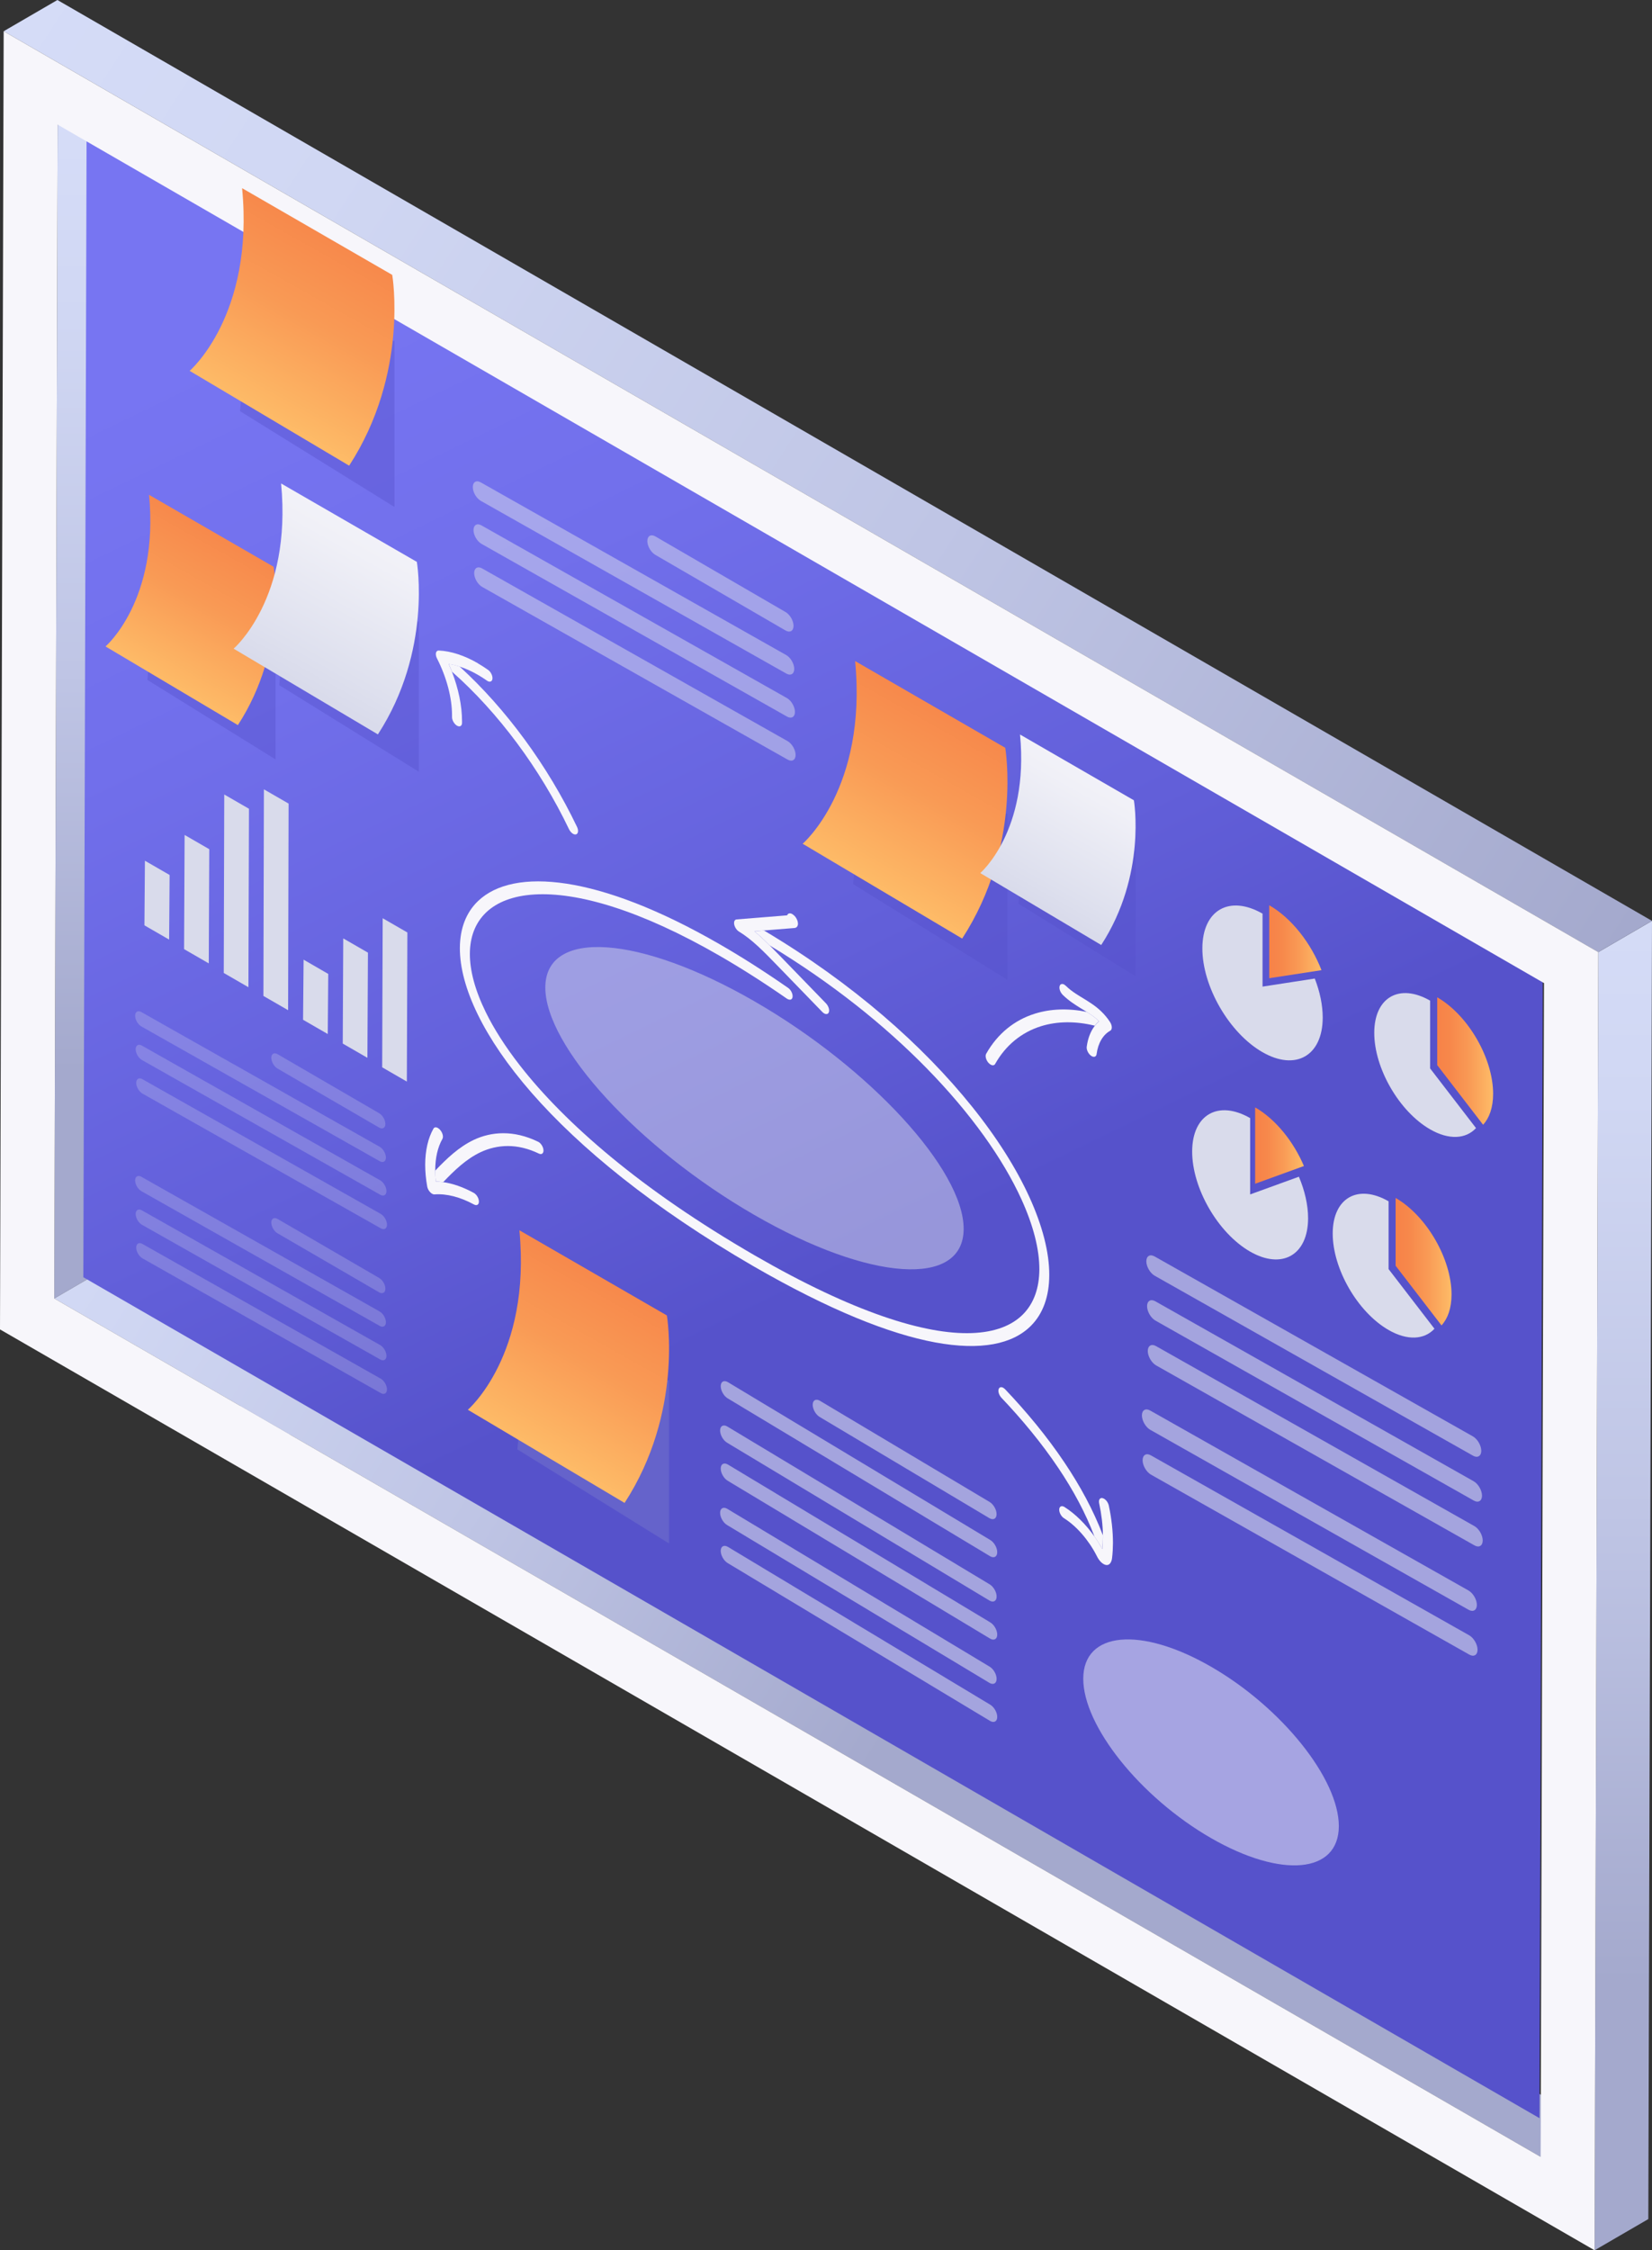 <?xml version="1.0" encoding="UTF-8"?><svg xmlns="http://www.w3.org/2000/svg" xmlns:xlink="http://www.w3.org/1999/xlink" viewBox="0 0 400 544.71"><rect x="0" y="0" width="400" height="544.71" fill="#333333" stroke="none"/><defs><style>.cls-1{opacity:.6;}.cls-2{fill:url(#linear-gradient-15);}.cls-3{fill:url(#linear-gradient-13);}.cls-4{fill:url(#linear-gradient-2);}.cls-5{fill:url(#linear-gradient-10);}.cls-6{fill:url(#linear-gradient-12);}.cls-7,.cls-8,.cls-9,.cls-10,.cls-11{opacity:.5;}.cls-7,.cls-10{mix-blend-mode:screen;}.cls-12{fill:url(#linear-gradient-4);}.cls-13{fill:#5652cb;opacity:.4;}.cls-13,.cls-14{mix-blend-mode:multiply;}.cls-15{fill:url(#linear-gradient-3);}.cls-16{fill:url(#linear-gradient-5);}.cls-17,.cls-10{isolation:isolate;}.cls-18{fill:url(#linear-gradient-8);}.cls-8,.cls-19{fill:#f7f6fb;}.cls-20{fill:url(#linear-gradient-14);}.cls-21{fill:url(#linear-gradient-17);}.cls-22{fill:url(#linear-gradient-7);}.cls-9,.cls-23{fill:#d9dbeb;}.cls-24{fill:url(#linear-gradient-9);}.cls-25{fill:url(#linear-gradient-11);}.cls-26{fill:url(#linear-gradient-6);}.cls-14{fill:#a4a9cd;opacity:.2;}.cls-27{fill:url(#linear-gradient-16);}.cls-28{fill:url(#linear-gradient);}</style><linearGradient id="linear-gradient" x1="1587.65" y1="828.96" x2="1587.65" y2="616.01" gradientTransform="translate(-1269.83)" gradientUnits="userSpaceOnUse"><stop offset="0" stop-color="#d7def9"/><stop offset=".25" stop-color="#d0d7f3"/><stop offset=".6" stop-color="#bfc5e5"/><stop offset="1" stop-color="#a4a9cd"/></linearGradient><linearGradient id="linear-gradient-2" x1="1328.44" y1="679.05" x2="1328.44" y2="466.1" xlink:href="#linear-gradient"/><linearGradient id="linear-gradient-3" x1="1289.88" y1="16.88" x2="1289.88" y2="259.34" xlink:href="#linear-gradient"/><linearGradient id="linear-gradient-4" x1="1240.62" y1="271.52" x2="1483.41" y2="423.16" xlink:href="#linear-gradient"/><linearGradient id="linear-gradient-5" x1="1662.88" y1="194.58" x2="1662.88" y2="479.77" xlink:href="#linear-gradient"/><linearGradient id="linear-gradient-6" x1="1252" y1="-25.62" x2="1657.85" y2="236.29" xlink:href="#linear-gradient"/><linearGradient id="linear-gradient-7" x1="1334.07" y1="-1.85" x2="1482.52" y2="304.42" gradientTransform="translate(-1269.83)" gradientUnits="userSpaceOnUse"><stop offset=".21" stop-color="#7775f2"/><stop offset=".45" stop-color="#716feb"/><stop offset=".79" stop-color="#625fd9"/><stop offset="1" stop-color="#5652cb"/></linearGradient><linearGradient id="linear-gradient-8" x1="1573.74" y1="277.31" x2="1585.55" y2="277.31" gradientTransform="translate(-1269.83)" gradientUnits="userSpaceOnUse"><stop offset="0" stop-color="#f78248"/><stop offset=".24" stop-color="#f7884b"/><stop offset=".57" stop-color="#f99a55"/><stop offset=".94" stop-color="#fdb765"/><stop offset="1" stop-color="#febc68"/></linearGradient><linearGradient id="linear-gradient-9" x1="1607.75" y1="305.39" x2="1621.28" y2="305.39" xlink:href="#linear-gradient-8"/><linearGradient id="linear-gradient-10" x1="1617.82" y1="256.83" x2="1631.35" y2="256.83" xlink:href="#linear-gradient-8"/><linearGradient id="linear-gradient-11" x1="1577.15" y1="227.96" x2="1589.8" y2="227.96" xlink:href="#linear-gradient-8"/><linearGradient id="linear-gradient-12" x1="-1998.04" y1="119.8" x2="-1972.96" y2="164.45" gradientTransform="translate(-1935.48) rotate(-180) scale(1 -1)" xlink:href="#linear-gradient-8"/><linearGradient id="linear-gradient-13" x1="-2025.99" y1="45.58" x2="-1995.76" y2="99.38" gradientTransform="translate(-1935.48) rotate(-180) scale(1 -1)" xlink:href="#linear-gradient-8"/><linearGradient id="linear-gradient-14" x1="-2174.42" y1="160.04" x2="-2144.2" y2="213.84" gradientTransform="translate(-1935.48) rotate(-180) scale(1 -1)" xlink:href="#linear-gradient-8"/><linearGradient id="linear-gradient-15" x1="-2092.57" y1="297.82" x2="-2062.88" y2="350.69" gradientTransform="translate(-1935.48) rotate(-180) scale(1 -1)" xlink:href="#linear-gradient-8"/><linearGradient id="linear-gradient-16" x1="-2032.38" y1="117.05" x2="-2005.04" y2="165.7" gradientTransform="translate(-1935.48) rotate(-180) scale(1 -1)" gradientUnits="userSpaceOnUse"><stop offset="0" stop-color="#f7f6fb"/><stop offset=".35" stop-color="#f0f0f7"/><stop offset=".84" stop-color="#dee0ee"/><stop offset=".97" stop-color="#d9dbeb"/></linearGradient><linearGradient id="linear-gradient-17" x1="-2206.64" y1="177.82" x2="-2183.72" y2="218.63" xlink:href="#linear-gradient-16"/></defs><g class="cls-17"><g id="_レイヤー_2"><g id="_レイヤー_2-2"><polygon class="cls-28" points="306.21 496.68 317.37 490.19 329.42 497.15 318.26 503.63 306.21 496.68"/><polygon class="cls-4" points="47.01 346.77 58.17 340.28 70.22 347.24 59.05 353.72 47.01 346.77"/><polygon class="cls-15" points="13.95 30.17 26.96 22.61 26.15 306.75 13.14 314.32 13.95 30.17"/><polygon class="cls-12" points="13.14 314.32 26.15 306.75 386.05 514.54 373.04 522.11 13.14 314.32"/><polygon class="cls-16" points="386.99 230.48 400 222.91 399.11 537.15 386.1 544.71 386.99 230.48"/><polygon class="cls-26" points=".89 7.56 13.9 0 400 222.91 386.99 230.48 .89 7.56"/><polyline class="cls-22" points="372.76 512.73 373.55 234.37 20.97 30.81 20.18 309.17 372.76 512.73"/><path class="cls-19" d="M.89,7.56l386.1,222.91-.89,314.24L0,321.8.89,7.56ZM373.04,522.11l.81-284.14L13.95,30.17l-.81,284.14,359.9,207.79"/><path class="cls-19" d="M191.87,221.28c-.12-.07-.24-.12-.37-.16-.13-.03-.26-.05-.41-.02-.1.02-.21.07-.32.17-.07.07-.14.17-.18.3-4.08.33-8.16.66-12.24.99-.47.04-.71.54-.57,1.23.13.68.61,1.38,1.15,1.71,1.49.89,2.99,2.09,4.49,3.46,1.5,1.37,3.01,2.92,4.53,4.49,3.72,3.84,7.43,7.67,11.15,11.5.15.15.3.27.44.35.48.28.94.21,1.13-.23.25-.57-.06-1.56-.68-2.2-3.72-3.83-7.44-7.67-11.15-11.5-.81-.83-1.64-1.68-2.48-2.52-.74-.74-1.49-1.47-2.26-2.17-.47-.43-.95-.85-1.43-1.26.77-.06,1.54-.12,2.31-.19,2.45-.2,4.9-.4,7.35-.59.08-.01.19-.02.31-.07.12-.04.27-.12.41-.34.09-.14.16-.36.16-.64,0-.09,0-.17-.02-.25-.02-.22-.1-.5-.22-.76s-.26-.48-.39-.65c-.28-.34-.51-.52-.71-.64Z"/><path class="cls-19" d="M130.39,276.42s-.07-.04-.1-.05c-2.97-1.44-5.79-2.06-8.41-2.06-2.62,0-5.03.6-7.16,1.61-3.64,1.73-6.57,4.54-9.35,7.46,0,.85.05,1.72.15,2.61.59.02,1.19.07,1.79.16,2.76-2.9,5.61-5.62,9.04-7.24,1.99-.94,4.23-1.5,6.61-1.5,2.38,0,4.91.57,7.52,1.83.67.33,1.17-.06,1.11-.85-.05-.75-.57-1.61-1.2-1.97Z"/><path class="cls-19" d="M267.31,362.78c-.11-.06-.22-.11-.33-.14-.65-.16-1.02.4-.84,1.24.57,2.67.88,5.28.91,7.73,0,.16,0,.33,0,.49,0,.98-.05,1.94-.14,2.87-.58-1.04-1.21-2.06-1.89-3.02-2.11-2.98-4.66-5.51-7.29-7.17-.02-.01-.04-.02-.05-.03-.64-.37-1.18-.1-1.21.63-.03.75.48,1.7,1.15,2.12,3.01,1.88,5.98,5.29,7.9,9.06.06.12.15.3.27.51.12.21.28.47.51.74.15.18.33.37.54.54.11.09.23.17.35.24.2.12.41.19.59.23.18.03.34.02.48-.02.27-.08.45-.25.58-.43.26-.37.38-.8.43-1.26.14-1.16.2-2.36.21-3.61,0-2.86-.33-5.9-1-9.04-.15-.7-.63-1.38-1.16-1.68Z"/><path class="cls-19" d="M242.96,335.95c-.48-.27-.93-.21-1.12.22-.26.56.04,1.55.65,2.19,4.89,5.15,9.68,10.89,13.77,16.99,3.57,5.31,6.6,10.89,8.75,16.61.68.96,1.32,1.97,1.89,3.02.09-.93.14-1.89.14-2.87,0-.16,0-.33,0-.49-2.33-6.13-5.56-12.03-9.28-17.57-4.32-6.45-9.31-12.41-14.35-17.72-.15-.16-.31-.28-.46-.37Z"/><path class="cls-19" d="M106.04,273.05c-.45-.26-.88-.22-1.09.15-1.31,2.3-1.98,5.3-2,8.69,0,1.69.16,3.48.49,5.32.08.47.34.98.69,1.35.16.17.32.3.49.4.21.12.41.18.6.16,2.9-.22,6.22.63,9.56,2.45.67.36,1.2.03,1.18-.75-.02-.76-.55-1.67-1.21-2.05-2.56-1.4-5.07-2.28-7.43-2.62-.61-.09-1.21-.14-1.79-.16-.1-.89-.15-1.77-.15-2.61,0-.03,0-.06,0-.08,0-2.97.6-5.61,1.74-7.61.3-.52.05-1.5-.55-2.18-.17-.2-.35-.35-.53-.45Z"/><path class="cls-19" d="M115.71,160.55c-3.25-1.88-6.51-2.95-9.47-3.08-.34-.02-.59.19-.68.57-.08.37,0,.87.25,1.34,2.34,4.59,3.65,9.58,3.64,13.79,0,.12,0,.25,0,.37-.02.76.51,1.7,1.18,2.11.68.39,1.22.11,1.24-.64,0-.15,0-.29,0-.43,0-3.7-.85-7.87-2.45-11.99-.24-.62-.5-1.24-.77-1.86.85.13,1.73.33,2.62.62,1.46.47,2.95,1.14,4.44,2,.73.42,1.46.89,2.19,1.4.04.04.09.06.13.09.61.35,1.14.13,1.21-.54.07-.72-.4-1.69-1.07-2.15-.82-.58-1.64-1.1-2.46-1.58Z"/><path class="cls-19" d="M111.27,161.33c-.89-.28-1.76-.49-2.62-.62.27.62.53,1.23.77,1.86,11.19,9.86,21.36,23.53,28.36,38.16.24.49.6.89.96,1.1.26.15.52.2.74.14.53-.16.64-.97.23-1.82-7.08-14.8-17.21-28.59-28.44-38.82Z"/><path class="cls-19" d="M184.99,225.23c-.77.06-1.54.12-2.31.19.48.41.96.83,1.43,1.26.77.7,1.52,1.43,2.26,2.17,15.13,9.14,27.83,19.37,37.88,29.61,10.87,11.07,18.63,22.13,23.03,31.76,2.94,6.43,4.39,12.2,4.38,17.03-.02,4.49-1.3,8.22-3.98,10.92-2.68,2.69-6.78,4.32-12.41,4.52-11.24.4-28.57-4.97-52.49-18.78-13.95-8.08-25.36-16.03-34.74-23.77-9.37-7.74-16.71-15.25-22.13-22.2-3.61-4.63-6.37-9-8.33-13.01-2.61-5.35-3.82-10.05-3.81-14.05.01-4.1,1.32-7.51,3.93-10.01,2.61-2.49,6.53-4.04,11.69-4.35,10.31-.63,25.54,3.68,44.9,14.86,5.16,2.98,10.59,6.43,16.29,10.39.74.43,1.26.2,1.33-.48.07-.73-.41-1.69-1.07-2.15-5.78-4.02-11.29-7.52-16.51-10.53-14.77-8.53-27.25-13.18-37.12-14.7-9.87-1.52-17.13.08-21.44,4.18-2.87,2.73-4.41,6.61-4.42,11.4-.02,4.66,1.43,10.15,4.33,16.07,2.9,5.93,7.23,12.31,13.05,18.98,11.65,13.32,29.28,27.81,53.66,41.94,18.5,10.68,32.99,16.42,44.06,18.47,11.07,2.04,18.75.41,23.17-4.02,2.95-2.95,4.43-7.17,4.44-12.28.02-5.49-1.66-11.97-4.83-18.92-3.18-6.96-7.87-14.4-13.96-21.97-11.75-14.61-28.71-29.7-50.3-42.53Z"/><path class="cls-9" d="M182.76,242.43c-27.98-16.15-50.68-17.68-50.72-3.42-.04,14.26,22.6,38.91,50.57,55.06,27.97,16.15,50.68,17.68,50.72,3.42.04-14.26-22.6-38.91-50.57-55.06Z"/><path class="cls-8" d="M293.29,403.48c-17.09-9.87-30.97-8.59-31,2.85-.03,11.44,13.79,28.71,30.88,38.57,17.09,9.86,30.97,8.59,31-2.84.03-11.44-13.79-28.71-30.88-38.58Z"/><path class="cls-19" d="M257.73,238.35c-.5-.29-.97-.2-1.14.28-.22.6.11,1.58.74,2.2,1.48,1.44,2.97,2.37,4.36,3.23.5.3.98.6,1.45.89.84.53,1.61,1.05,2.28,1.63.24.21.47.42.69.65-.37.31-.71.67-1.02,1.07-1.01,1.3-1.69,3.03-1.96,5.07-.1.71.36,1.68,1.03,2.17.06.04.11.08.16.11.6.34,1.12.14,1.2-.5.35-2.64,1.54-4.68,3.32-5.66.24-.14.37-.44.36-.84s-.17-.86-.43-1.26c-.63-.97-1.34-1.8-2.05-2.49-.71-.7-1.43-1.27-2.15-1.77-1.43-1-2.84-1.77-4.11-2.61-.85-.56-1.63-1.15-2.32-1.83-.13-.13-.27-.23-.4-.31Z"/><path class="cls-19" d="M263.13,244.94c-4.51-.92-8.76-.75-12.52.42-4.96,1.54-9.07,4.83-11.83,9.72-.3.52-.05,1.5.55,2.18.17.19.35.34.53.44.45.26.88.22,1.09-.15,2.58-4.59,6.46-7.69,11.13-9.15,3.88-1.2,8.3-1.27,12.99-.12.31-.4.65-.75,1.02-1.07-.22-.22-.44-.44-.69-.65-.67-.58-1.45-1.11-2.28-1.63Z"/><g class="cls-1"><g class="cls-17"><path class="cls-23" d="M279.77,315.01c-1.11-.65-2.02-.13-2.03,1.15,0,1.28.89,2.84,2,3.49l77.07,43.56c1.11.65,2.02.13,2.03-1.15,0-1.28-.89-2.84-2-3.49l-77.07-43.56Z"/><path class="cls-23" d="M279.94,325.86c-1.11-.65-2.02-.13-2.03,1.15,0,1.28.89,2.84,2,3.49l77.07,43.56c1.11.65,2.02.13,2.03-1.15s-.89-2.85-2-3.49l-77.07-43.56Z"/></g><path class="cls-23" d="M279.59,304.15c-1.11-.65-2.02-.13-2.03,1.15,0,1.28.89,2.84,2,3.49l77.07,43.56c1.11.65,2.02.13,2.03-1.15,0-1.28-.89-2.84-2-3.49l-77.07-43.56Z"/><g class="cls-17"><path class="cls-23" d="M278.69,352.3c-1.11-.65-2.02-.13-2.03,1.15,0,1.28.89,2.84,2,3.49l77.07,43.56c1.11.65,2.02.13,2.03-1.15,0-1.28-.89-2.84-2-3.49l-77.07-43.56Z"/></g><path class="cls-23" d="M278.52,341.45c-1.11-.65-2.02-.13-2.03,1.15,0,1.28.89,2.84,2,3.49l77.07,43.56c1.11.65,2.02.13,2.03-1.15s-.89-2.84-2-3.49l-77.07-43.56Z"/></g><path class="cls-18" d="M315.72,282.26c-2.49-5.88-6.82-11.32-11.76-14.17-.02,0-.03-.02-.05-.03v18.48l11.81-4.29Z"/><path class="cls-23" d="M302.7,289.13v-18.48c-7.73-4.44-14.01-.84-14.04,8.05-.03,8.91,6.24,19.76,13.99,24.24,7.75,4.48,14.06.88,14.08-8.03,0-3.23-.81-6.72-2.23-10.07l-11.81,4.29Z"/><path class="cls-24" d="M337.96,290s-.03-.02-.04-.02v16.41s11.11,14.44,11.11,14.44c1.52-1.64,2.42-4.17,2.43-7.45.02-8.59-6.02-19.05-13.49-23.37Z"/><path class="cls-23" d="M336.22,290.79c-7.45-4.28-13.51-.81-13.53,7.76-.02,8.59,6.02,19.05,13.49,23.37,4.62,2.67,8.7,2.36,11.15-.28l-11.11-14.44v-16.41Z"/><path class="cls-5" d="M348.03,241.43s-.03-.02-.04-.02v16.41l11.11,14.44c1.52-1.64,2.42-4.17,2.43-7.45.02-8.59-6.02-19.05-13.49-23.37Z"/><path class="cls-23" d="M346.28,242.22c-7.45-4.28-13.51-.81-13.53,7.76-.02,8.59,6.02,19.05,13.49,23.37,4.62,2.67,8.7,2.36,11.15-.28l-11.11-14.44v-16.41Z"/><path class="cls-25" d="M319.97,234.84c-2.5-6.47-7.2-12.57-12.6-15.68-.02,0-.03-.02-.05-.03v17.66l12.65-1.95Z"/><path class="cls-23" d="M305.7,238.82v-17.66c-8.02-4.6-14.54-.87-14.57,8.36-.03,9.25,6.48,20.51,14.52,25.15,8.05,4.65,14.59.92,14.62-8.33,0-3.04-.69-6.3-1.92-9.47l-12.65,1.95Z"/><g class="cls-1"><g class="cls-17"><path class="cls-23" d="M176.08,365.22c-.95-.55-1.72-.11-1.72.98,0,1.09.76,2.41,1.7,2.96l63.53,38.21c.95.55,1.72.11,1.72-.98s-.76-2.41-1.7-2.96l-63.53-38.21Z"/><path class="cls-23" d="M176.23,374.43c-.95-.55-1.72-.11-1.72.98s.76,2.41,1.7,2.96l63.53,38.21c.95.55,1.72.11,1.72-.98,0-1.09-.76-2.41-1.7-2.96l-63.53-38.21Z"/></g><g class="cls-17"><path class="cls-23" d="M176.08,345.29c-.95-.55-1.72-.11-1.72.98,0,1.09.76,2.41,1.7,2.96l63.53,38.21c.95.55,1.72.11,1.72-.98s-.76-2.41-1.7-2.96l-63.53-38.21Z"/><path class="cls-23" d="M176.23,354.5c-.95-.55-1.72-.11-1.72.98s.76,2.41,1.7,2.96l63.53,38.21c.95.55,1.72.11,1.72-.98,0-1.09-.76-2.41-1.7-2.96l-63.53-38.21Z"/></g><g class="cls-17"><path class="cls-23" d="M198.5,339.06c-.95-.55-1.72-.11-1.72.98s.76,2.41,1.7,2.96l41.1,24.5c.95.55,1.72.11,1.72-.98,0-1.09-.76-2.41-1.7-2.96l-41.1-24.5Z"/><path class="cls-23" d="M176.23,334.56c-.95-.55-1.72-.11-1.72.98s.76,2.41,1.7,2.96l63.53,38.21c.95.55,1.72.11,1.72-.98,0-1.09-.76-2.41-1.7-2.96l-63.53-38.21Z"/></g></g><polygon class="cls-13" points="66.71 150.45 66.71 183.82 35.68 164.58 37.02 150.45 66.71 150.45"/><path class="cls-6" d="M36.09,119.78c2.47,25.55-10.54,36.7-10.54,36.7l32.05,19.04c12.08-18.58,8.65-38.33,8.65-38.33l-30.16-17.41Z"/><polygon class="cls-13" points="95.51 82.51 95.51 122.72 58.12 99.53 59.73 82.51 95.51 82.51"/><path class="cls-3" d="M58.62,45.55c2.97,30.79-12.7,44.22-12.7,44.22l38.62,22.95c14.55-22.39,10.43-46.18,10.43-46.18l-36.35-20.99Z"/><polygon class="cls-13" points="243.94 196.98 243.94 237.18 206.55 214 208.17 196.98 243.94 196.98"/><path class="cls-20" d="M207.05,160.02c2.97,30.79-12.7,44.22-12.7,44.22l38.62,22.95c14.55-22.39,10.43-46.18,10.43-46.18l-36.35-20.99Z"/><polygon class="cls-14" points="162 334.11 162 373.62 125.27 350.84 126.85 334.11 162 334.11"/><path class="cls-2" d="M125.76,297.8c2.92,30.25-12.48,43.45-12.48,43.45l37.95,22.55c14.3-22,10.24-45.38,10.24-45.38l-35.71-20.62Z"/><g class="cls-10"><path class="cls-23" d="M116.6,127.19c-1.07-.62-1.94-.13-1.95,1.1s.85,2.73,1.92,3.35l73.96,41.8c1.07.62,1.94.13,1.95-1.1,0-1.23-.85-2.73-1.92-3.35l-73.96-41.8Z"/><path class="cls-23" d="M116.76,137.61c-1.07-.62-1.94-.13-1.95,1.1,0,1.23.85,2.73,1.92,3.35l73.96,41.8c1.07.62,1.94.13,1.95-1.1,0-1.23-.85-2.73-1.92-3.35l-73.96-41.8Z"/></g><g class="cls-7"><path class="cls-23" d="M158.69,129.85c-1.07-.62-1.94-.13-1.95,1.1s.86,2.73,1.92,3.35l31.53,18.31c1.07.62,1.94.13,1.95-1.1,0-1.23-.85-2.73-1.92-3.35l-31.53-18.31Z"/></g><g class="cls-7"><path class="cls-23" d="M116.43,116.78c-1.07-.62-1.94-.13-1.95,1.1s.85,2.73,1.92,3.35l73.96,41.8c1.07.62,1.94.13,1.95-1.1,0-1.23-.85-2.73-1.92-3.35l-73.96-41.8Z"/></g><g class="cls-11"><g class="cls-10"><path class="cls-23" d="M34.37,253.11c-.83-.48-1.51-.1-1.52.86,0,.96.67,2.13,1.5,2.61l57.7,32.61c.83.48,1.51.1,1.52-.86,0-.96-.67-2.13-1.5-2.61l-57.7-32.61Z"/><path class="cls-23" d="M34.5,261.24c-.83-.48-1.51-.1-1.52.86s.67,2.13,1.5,2.61l57.7,32.61c.83.48,1.51.1,1.52-.86,0-.96-.67-2.13-1.5-2.61l-57.7-32.61Z"/></g><g class="cls-7"><path class="cls-23" d="M67.21,255.18c-.83-.48-1.51-.1-1.52.86s.67,2.13,1.5,2.61l24.6,14.29c.83.48,1.51.1,1.52-.86s-.67-2.13-1.5-2.61l-24.6-14.29Z"/></g><g class="cls-7"><path class="cls-23" d="M34.24,244.99c-.83-.48-1.51-.1-1.52.86s.67,2.13,1.5,2.61l57.7,32.61c.83.48,1.51.1,1.52-.86,0-.96-.67-2.13-1.5-2.61l-57.7-32.61Z"/></g></g><g class="cls-11"><g class="cls-10"><path class="cls-23" d="M34.37,292.99c-.83-.48-1.51-.1-1.52.86,0,.96.67,2.13,1.5,2.61l57.7,32.61c.83.48,1.51.1,1.52-.86,0-.96-.67-2.13-1.5-2.61l-57.7-32.61Z"/><path class="cls-23" d="M34.5,301.12c-.83-.48-1.51-.1-1.52.86s.67,2.13,1.5,2.61l57.7,32.61c.83.48,1.51.1,1.52-.86,0-.96-.67-2.13-1.5-2.61l-57.7-32.61Z"/></g><g class="cls-7"><path class="cls-23" d="M67.21,295.06c-.83-.48-1.51-.1-1.52.86s.67,2.13,1.5,2.61l24.6,14.29c.83.48,1.51.1,1.52-.86s-.67-2.13-1.5-2.61l-24.6-14.29Z"/></g><g class="cls-7"><path class="cls-23" d="M34.24,284.86c-.83-.48-1.51-.1-1.52.86s.67,2.13,1.5,2.61l57.7,32.61c.83.48,1.51.1,1.52-.86,0-.96-.67-2.13-1.5-2.61l-57.7-32.61Z"/></g></g><polygon class="cls-13" points="101.41 150.45 101.41 186.81 67.61 165.85 69.06 150.45 101.41 150.45"/><path class="cls-27" d="M68.06,117.03c2.69,27.84-11.49,39.99-11.49,39.99l34.93,20.75c13.16-20.25,9.43-41.76,9.43-41.76l-32.87-18.98Z"/><polygon class="cls-23" points="41.07 211.8 40.95 227.44 34.97 223.99 35.09 208.35 41.07 211.8"/><polygon class="cls-23" points="50.67 205.56 50.55 233.2 44.57 229.75 44.7 202.11 50.67 205.56"/><polygon class="cls-23" points="60.28 195.77 60.15 238.97 54.18 235.52 54.3 192.32 60.28 195.77"/><polygon class="cls-23" points="69.88 194.52 69.76 244.53 63.78 241.08 63.9 191.07 69.88 194.52"/><polygon class="cls-23" points="79.48 235.75 79.36 250.3 73.38 246.85 73.51 232.3 79.48 235.75"/><polygon class="cls-23" points="89.09 230.6 88.96 256.06 82.99 252.61 83.11 227.15 89.09 230.6"/><polygon class="cls-23" points="98.64 225.72 98.51 261.81 92.54 258.36 92.66 222.27 98.64 225.72"/><polygon class="cls-13" points="274.95 205.84 274.95 236.33 246.6 218.75 247.82 205.84 274.95 205.84"/><path class="cls-21" d="M246.98,177.8c2.25,23.35-9.63,33.54-9.63,33.54l29.29,17.41c11.04-16.98,7.91-35.03,7.91-35.03l-27.57-15.92Z"/></g></g></g></svg>